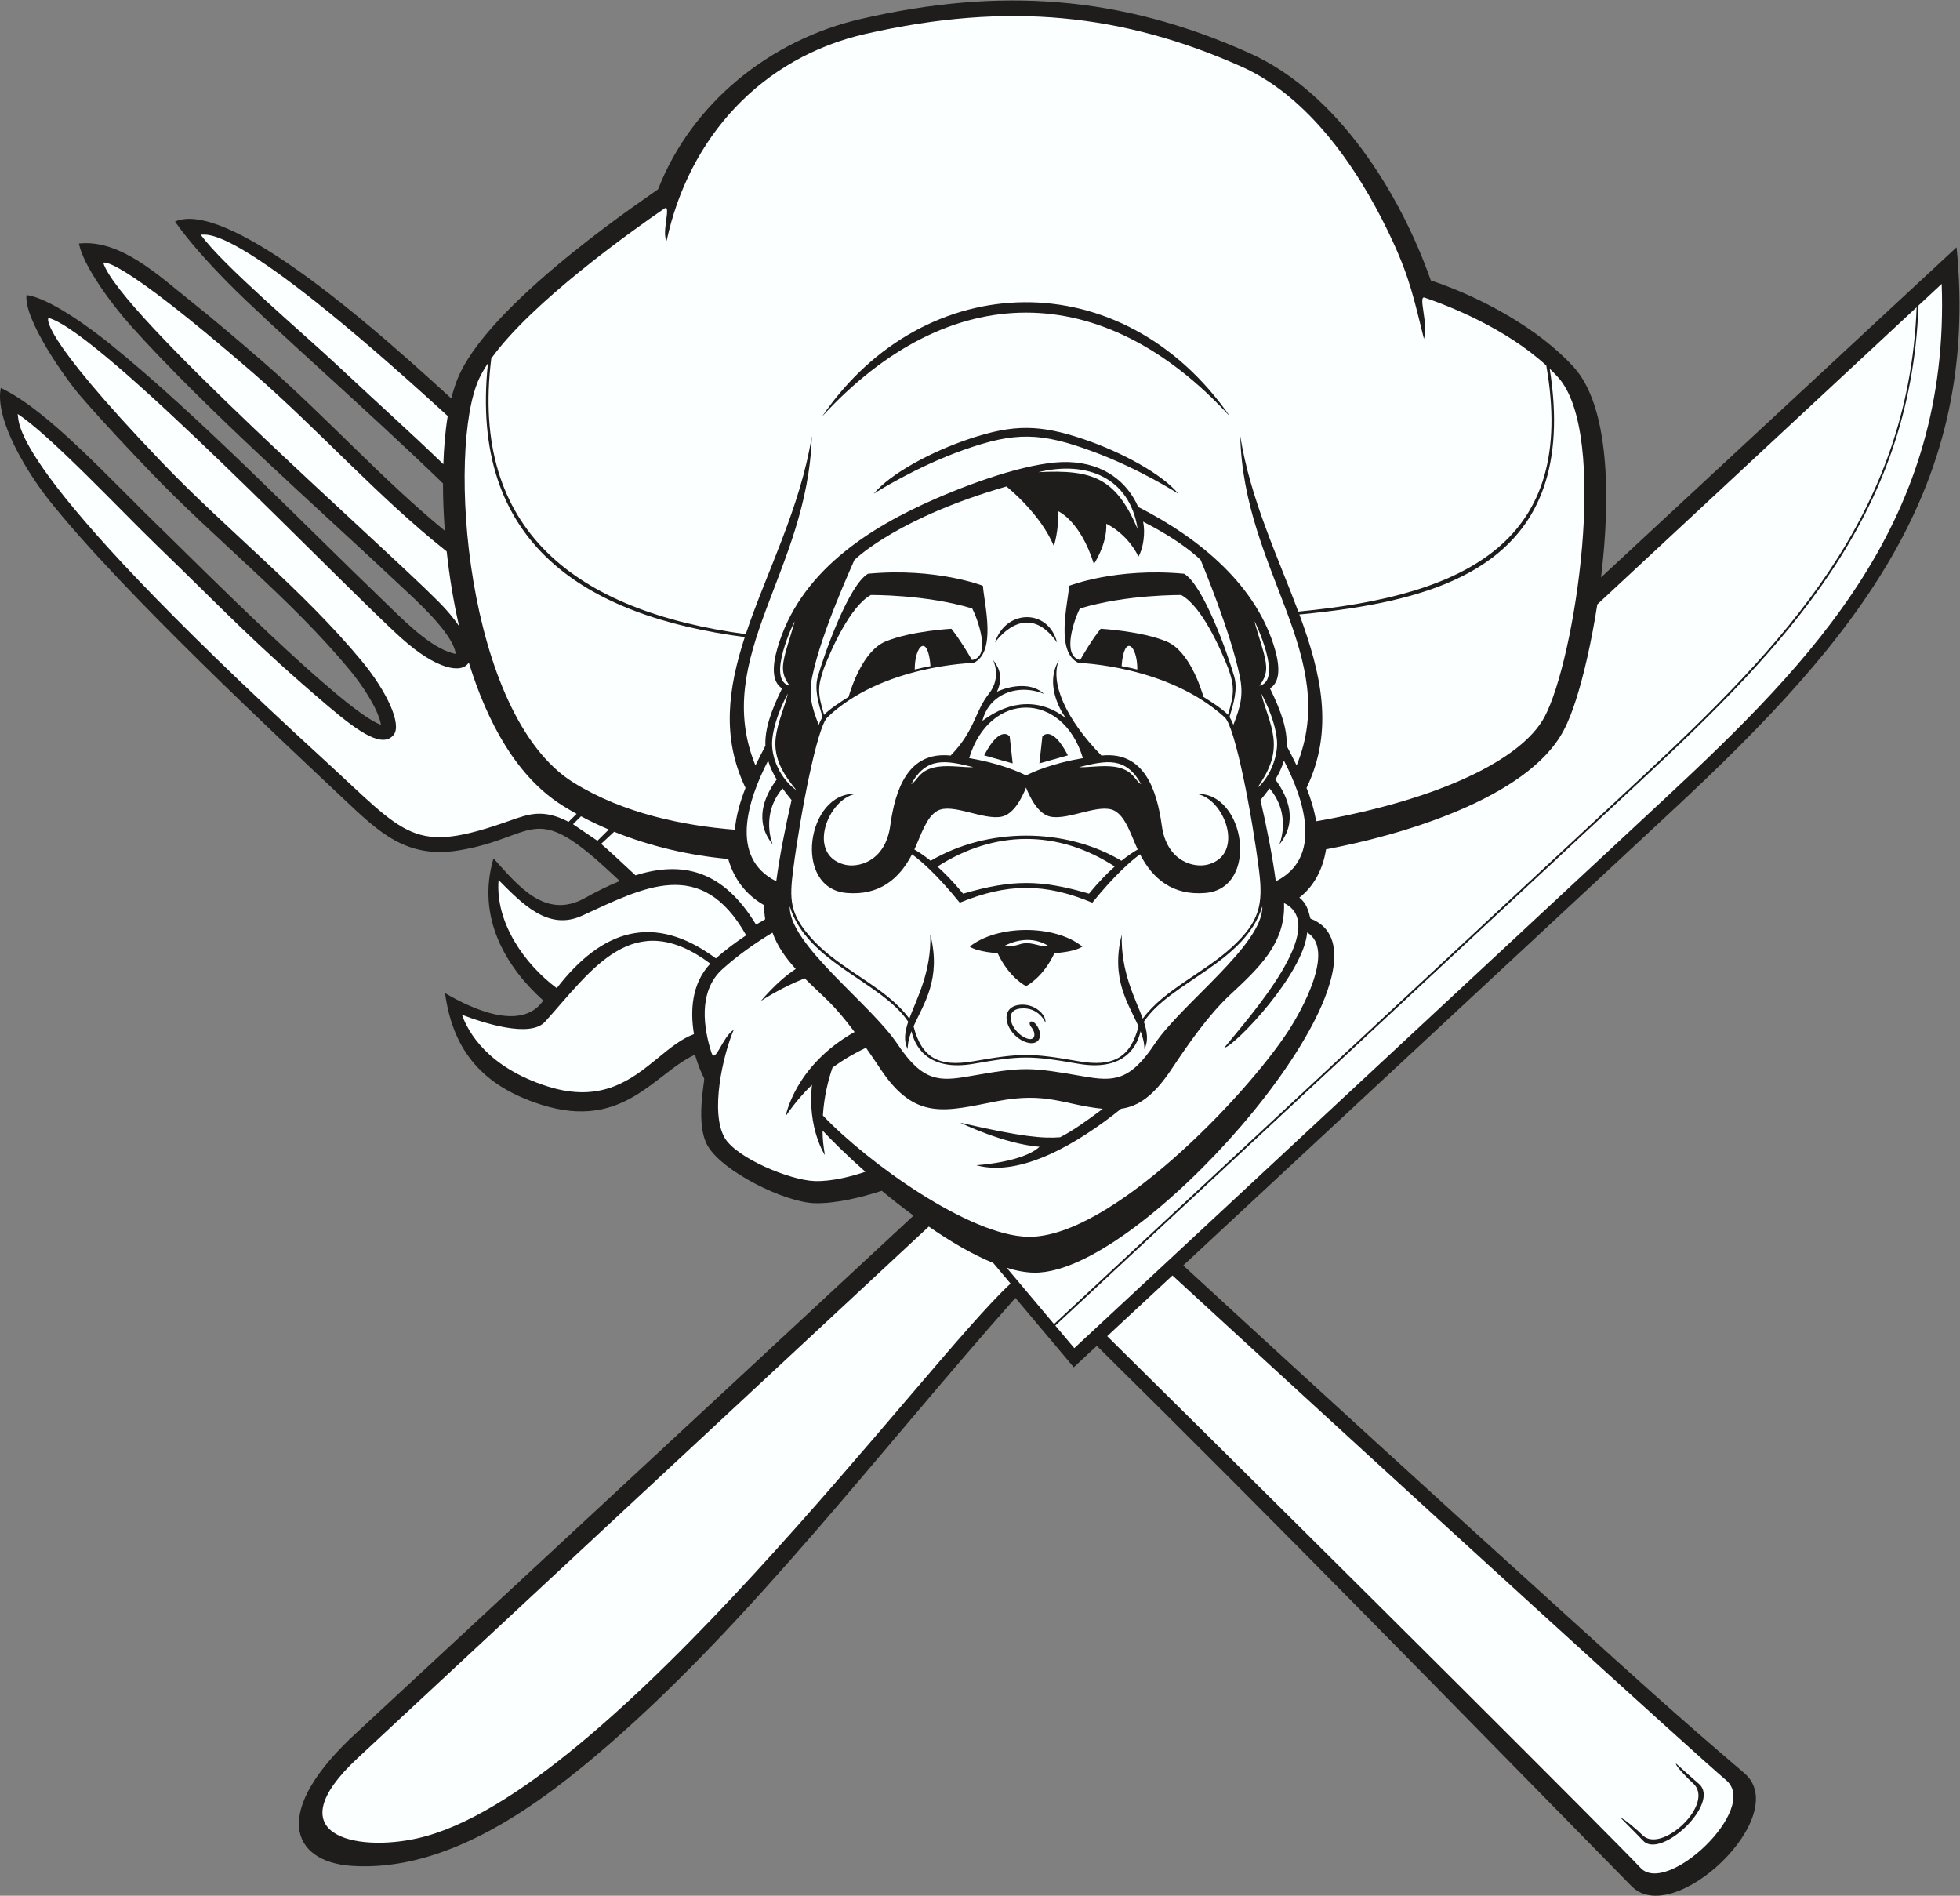 <?xml version="1.0" encoding="UTF-8" standalone="no"?>
<svg
   xmlns:dc="http://purl.org/dc/elements/1.1/"
   xmlns:cc="http://creativecommons.org/ns#"
   xmlns:rdf="http://www.w3.org/1999/02/22-rdf-syntax-ns#"
   xmlns:svg="http://www.w3.org/2000/svg"
   xmlns="http://www.w3.org/2000/svg"
   viewBox="0 0 630.213 609.453"
   height="609.453"
   width="630.213"
   xml:space="preserve"
   id="svg2"
   version="1.1"><rect x="0" y="0" width="630.213" height="609.453" fill="#808080" stroke="none"/><defs
     id="defs6" /><g
     transform="matrix(1.333,0,0,-1.333,0,609.453)"
     id="g10"><g
       transform="scale(0.1)"
       id="g12"><path
         id="path14"
         style="fill:#1e1d1c;fill-opacity:1;fill-rule:evenodd;stroke:none"
         d="m 918.988,2824.13 c -6.98,40.35 -49.593,100.91 -74.191,130.67 -144.332,174.62 -324.77,314.85 -481.063,478.1 -51.504,53.8 -114.05,119.7 -169.363,183.69 -38.848,44.94 -137.008,185.55 -130.41,243.84 53.656,-6.75 150.242,-76.34 204.594,-120.49 212.933,-172.94 458.636,-426.71 657.367,-617.78 41.269,-39.68 101.718,-102.61 155.558,-122.1 2.86,-1.04 12.87,-4.54 17.83,-4.95 -6.33,50.01 -98.76,131.83 -134.083,165.1 -200.059,188.45 -466.786,422.35 -649.305,625.8 -46.547,51.88 -115.024,144.46 -125.57,198.63 99.851,11 193.414,-78.08 267.718,-137.18 61.446,-48.87 123.692,-102.38 175.426,-147.23 151.106,-131.02 284.984,-281.33 439.464,-408.35 -3.04,40.28 -4.42,78.77 -4.39,114.31 -177.968,172.64 -420.461,384.1 -519.5,484.65 -48.644,49.39 -93.379,99.33 -126.968,146.78 121.55,53.77 456.343,-238.85 567.625,-337.35 33.103,-29.31 66.073,-59.1 98.863,-89.18 5.22,20.95 11.77,40.8 20,58.58 86.52,186.98 476.18,442.36 478.83,445.88 81.08,208.11 270.82,360.5 488.83,410.68 332.93,76.66 625.81,58.1 938.92,-82.87 210.78,-94.89 362,-336.57 436.15,-547.68 119.91,-39.91 259.3,-115.23 344.46,-208.71 86.13,-94.52 89.73,-312.74 66.16,-507.4 l 857.6,796.06 C 4776.38,3398.68 4485.8,3037.45 4036.48,2619.61 L 2854.13,1520.08 C 3160.64,1238.04 3468.18,957.129 3776.93,677.539 3932.59,536.57 4047.31,431.895 4207.29,295.852 4326.27,194.668 4037.42,-80.75 3935.56,22.969 3494.54,472.023 3094.34,883.691 2645.64,1326.2 l -55.57,-51.68 -140.79,167.32 C 2122.62,1073.83 1815.41,665.867 1468.86,364.816 1304.44,221.984 1082.74,56.23 848.277,71.926 702.711,81.66 650.246,202.441 863.113,395.969 L 2203.51,1640.18 c -28.67,21.17 -54.73,41.95 -76.43,59.95 -49.09,-15.82 -112.26,-31.48 -163.12,-29.85 -71.07,2.29 -219.77,75.4 -256.42,137.42 -31.06,52.57 -7.31,155.78 -9.02,163.32 -8.89,17.16 -16.48,38.19 -22.18,57.32 -96.92,-43.84 -171.82,-184.02 -370.9,-120.53 -137.67,43.9 -212.5,126.55 -231.94,269.04 64.74,-38.13 184.43,-93.59 236.98,-17.87 -87.32,78.25 -162.72,198.14 -120.1,342.87 57.44,-63.51 124.05,-149.39 220.22,-95.78 28.91,16.11 57.09,30.09 84.5,41.23 -10.74,9.98 -21.52,19.93 -32.32,29.84 -179.19,164.47 -170.36,74.74 -355.39,44.08 -126.742,-21 -193.167,43.53 -278.538,124.12 C 676.063,2789.57 293.727,3145.02 117.914,3366.25 68.227,3428.77 -13.684,3559.63 1.953,3636.5 117.078,3581.51 256.855,3424.23 400.023,3285.84 c 64.918,-62.73 432.758,-434.07 518.965,-461.71 v 0" /><path
         id="path16"
         style="fill:#fcffff;fill-opacity:1;fill-rule:evenodd;stroke:none"
         d="m 42.477,3573.66 c 6.953,-18.55 -43.828,-117 737.351,-832.39 203.516,-186.37 215.41,-231.05 448.592,-148.95 47.46,16.7 81.01,29.58 143.06,-2.3 l 19.38,19.16 c -11.8,6.55 -23.39,13.39 -34.75,20.52 -109.02,68.48 -180.77,199.65 -225.33,344.66 -16.56,-28.39 -78.48,-16.9 -161.94,58.1 -147.789,132.77 -725.86,739.43 -851.914,772.86 0,0 -31.863,-29.26 273.406,-348.1 156.578,-163.54 339.746,-306.97 482.797,-480.05 59.961,-72.54 97.266,-152.82 76.105,-177.82 -25.816,-30.51 -78.05,1.8 -157.843,69.69 -179.903,153.1 -248.653,228.8 -416.981,391.5 -80.933,78.23 -257.023,265.28 -331.933,313.12 z M 1079.96,3568.7 c -524.663,480.57 -581.737,434.17 -595.819,437.52 50.734,-71.72 245.5,-236.5 327.672,-313.51 107.777,-100.99 179.148,-164.24 257.587,-240.21 1.27,36.64 4.16,77.17 10.56,116.2 z m -2.46,-326.61 c -165.559,131.06 -308.051,292.67 -468.176,431.51 -334.469,289.99 -360.16,264.62 -360.16,264.62 36.836,-121.59 669.281,-676.76 808.956,-817.55 20.87,-21.04 37.11,-40.69 49.2,-58.53 -13.87,60.39 -23.58,121.47 -29.82,179.95 z m 3606.09,645.18 -55.88,-51.98 c -18.62,-507.95 -318.89,-819.46 -669.33,-1145.55 l -1412.85,-1314.65 45.8,-54.45 1423.56,1324.63 c 363.1,337.87 689.34,673.26 668.7,1242 z m -60.38,-56.18 -770.29,-716.76 c -14.13,-91.22 -33.2,-172.91 -50.84,-228.04 -8.37,-26.15 -17.79,-52.27 -30.7,-76.57 -87.69,-164.99 -397.79,-253.54 -572.74,-286.01 -7.25,-46.33 -28.1,-88.46 -64.37,-116.42 17.45,-14.01 21.8,-31.31 26.63,-50.65 104.95,-40.21 41.28,-186.93 4.83,-255.89 -94.62,-178.98 -290.76,-393.45 -457.93,-509.36 -56.69,-39.31 -142.36,-89.89 -213.59,-88.72 -20.6,0.34 -42.82,4.59 -65.91,11.73 l 114.23,-135.75 1412.85,1314.65 c 345.62,321.6 648.48,634.62 667.83,1137.79 z M 2240.34,1613.82 862.777,332.004 C 663.848,146.895 856.523,104.336 1007.67,138.594 1468.88,243.074 2230,1285.1 2437.59,1476.4 l -41.79,49.67 c -51.71,20.95 -106.04,53.58 -155.46,87.75 z M 3961.43,146.563 c 45.64,-47.676 178.02,76.464 121.81,125.183 -10.32,8.945 -44.38,43.969 -40.37,46.984 27.43,-24.667 46.36,-41.496 55.03,-48.906 53.7,-45.82 -91.42,-182.89 -134.35,-137.312 -7.82,8.301 -26.35,27.156 -53.75,54.722 3.88,1.996 41.94,-30.554 51.63,-40.671 z m -2579.26,2437.677 58.85,-39.94 27.45,27.13 c -22.86,9.68 -45.23,20.33 -66.94,31.94 l -19.36,-19.13 z m 67.82,-47.42 c 17.19,-14.72 45.42,-40.59 82.94,-75.86 112.38,35.09 210.56,13.59 290.7,-118.91 7.31,4.45 14.67,8.72 22.15,12.93 -1.81,11.22 -2.64,22.58 -2.59,33.94 -43.73,24.94 -72.65,62.57 -86.62,111.5 -92.29,8.27 -187.08,29.99 -275.09,65.62 l -31.49,-29.22 z M 2670.73,1349.53 C 3275.6,751.73 3888.54,140.32 3957.3,67.078 4021.23,-1.016 4244.32,209.98 4164.09,278.215 4084.94,345.52 3450.5,923.594 2828.13,1495.9 l -157.4,-146.37 v 0" /><path
         id="path18"
         style="fill:#fcffff;fill-opacity:1;fill-rule:evenodd;stroke:none"
         d="m 1185.05,3707.59 c 97.7,135.76 335.51,305.24 417.41,361.49 17.83,12.24 -7.44,-60.03 5.61,-77.52 53.49,248.8 228.18,441.58 479.81,498.76 346.33,78.7 622.62,47.35 905.99,-78.59 182.91,-81.3 303.23,-286.46 365.56,-421.7 41.51,-90.12 51.55,-140.11 75.32,-235.19 11.17,35.51 -14.78,104.99 1.55,99.43 56.6,-19.28 194.12,-72.55 293.5,-163.75 74.42,-422.28 -189.32,-554.64 -598.11,-593.44 -49.18,131.87 -115.56,270.21 -140.02,423.33 7.81,-326.72 243.21,-531.05 135.96,-794.43 -7.94,16.4 -16.13,32.28 -24.02,47.41 1.6,39.75 -12.68,82.27 -40.22,138.45 24.68,15.19 23.81,52.09 12.58,92.15 -43.1,153.74 -179.19,268.49 -330.46,345.47 -25.67,58.69 -80.74,105.48 -168.28,108.25 -81.47,2.58 -213.51,-41.99 -318.84,-87.71 -165.48,-71.83 -330.78,-178.46 -383.5,-362.29 -11.93,-41.57 -13.55,-80.41 11.58,-95.87 -27.49,-56.08 -41.85,-98.59 -40.22,-138.45 -7.89,-15.14 -16.07,-31.01 -24.02,-47.41 -106.73,262.12 126.89,467.86 135.96,794.43 -27.83,-174.32 -110.02,-329.49 -159.3,-477.76 -409.42,55.17 -665.66,250.8 -613.84,664.94 z m 797.93,-140.03 c 247.56,362.32 725.77,372.57 983.91,0 -306.75,334.09 -677.28,333.98 -983.91,0 z m 124.75,-186.12 c 0,0 99.88,64.2 217.25,105.72 125.15,44.29 186.63,41.95 311.34,-4.13 112.34,-41.52 205.81,-101.59 205.81,-101.59 -38.95,47.33 -136.45,100.41 -228.93,131.65 -104.81,35.4 -167.97,36.06 -272.91,1.21 -93.54,-31.05 -193.09,-84.9 -232.56,-132.86 v 0" /><path
         id="path20"
         style="fill:#fcffff;fill-opacity:1;fill-rule:evenodd;stroke:none"
         d="m 1772.64,2570.94 c -122.54,9.66 -268.4,38.79 -388.9,113.49 -262.37,162.68 -306.55,806.9 -227.84,974.82 5.54,11.82 12.68,24.11 21.12,36.73 -46.24,-435.37 234.99,-610.3 619.56,-660.34 -40.24,-123.57 -56.6,-242.47 1.71,-363.84 -13,-33.14 -22.86,-67.3 -25.65,-100.86 z m 1965.44,1111.83 c 6.62,-6.36 13.05,-12.89 19.24,-19.61 125.94,-136.43 41.5,-684.13 -31.97,-820.57 -54.88,-101.93 -252.13,-198.96 -550.66,-251.26 -4.38,26.92 -12.75,54.02 -23.12,80.46 66.82,139.09 35.59,274.95 -17.28,418.3 346.57,32.86 678.07,123.62 603.79,592.68 v 0" /><path
         id="path22"
         style="fill:#fcffff;fill-opacity:1;fill-rule:evenodd;stroke:none"
         d="m 1995.7,2841.95 c -24.55,-23.52 -64.59,-230.21 -82.13,-365.11 -9.61,-73.99 -9.62,-108.64 45.22,-169.32 68.22,-75.45 177.79,-114.58 234.58,-192.18 17.99,49.19 53.23,111.55 50.68,202.75 27.26,-107.37 -16.36,-167.22 -40.44,-221.38 19.39,-75.16 59.85,-98.98 144.46,-84.16 114.6,20.08 139.13,20.08 253.73,0 84.37,-14.78 125.16,9.7 144.45,84.16 -24.08,54.16 -67.7,114.02 -40.44,221.38 -2.55,-91.2 32.7,-153.57 50.69,-202.77 51.29,70 147.41,110.06 215.05,172.37 66.29,61.04 75.89,101.9 65.45,184.67 -17.03,134.94 -57.44,346.41 -82.84,369.59 -137.84,125.84 -352.7,131.19 -352.63,131.33 -55.88,26.05 -26.25,140.39 -22.5,185.98 0,0 112.9,44.48 277.13,29.08 46.26,-27.02 104.95,-191.66 121.1,-248.39 8.63,-30.32 -1.74,-64.86 -11.49,-96.96 2.9,-4.65 6.02,-11.09 9.29,-19.04 16.46,42.55 25.21,70.6 15.28,117.95 -22.53,107.26 -88.74,266.01 -94.17,279.55 -5.6,5.69 -46.38,45.5 -138.95,92.46 5.85,-25.44 0.85,-64.03 -11.08,-84.14 -28.31,57.32 -77.62,79.04 -77.62,79.04 2.29,-49.52 -29.89,-97.04 -29.89,-97.04 -32.99,105.21 -86.52,127.5 -86.52,127.5 2.62,-44.65 -10.02,-84.23 -10.02,-84.23 -31.88,76.48 -107.87,138.5 -114.41,143.75 -253.93,-73.16 -357.89,-168.3 -366.79,-177.34 -5.44,-13.54 -78.84,-172.29 -101.37,-279.55 -9.93,-47.35 -1.18,-75.4 15.29,-117.95 3.26,7.95 6.38,14.39 9.28,19.04 -9.74,32.1 -20.11,66.64 -11.49,96.96 16.15,56.75 74.84,221.37 121.1,248.39 164.23,15.4 277.13,-29.08 277.13,-29.08 3.74,-45.58 33.37,-159.94 -22.51,-185.98 0.09,-0.15 -220.39,-4.71 -352.62,-131.33 z m 554.1,180.46 c -75.68,108.27 -149.55,0.3 -149.75,0.05 25.37,80.29 128.59,82.95 149.75,-0.05 z m 200.12,-510.77 c -21.12,-15.32 -60.02,-48.73 -115.13,-116.7 -115.44,48.31 -206.2,46.7 -319.72,0 -55.11,67.97 -94.01,101.38 -115.13,116.7 -30.48,-59.17 -78.96,-100.04 -157.93,-93.21 -131.01,11.33 -96.03,244.67 22.16,238.95 -67.5,-12.28 -118.65,-145.31 -28.69,-170.17 34.75,-9.6 100.06,7.37 111.88,93.28 11.82,86.03 42.07,180.45 145.69,169.35 58.77,60.14 57.92,105.8 92.51,149.42 31.16,39.29 9.79,81.24 9.79,81.24 13.22,-16.64 26.11,-40.79 9.49,-76.68 34.19,15.54 84.07,22.75 113.61,-5.41 -61.11,25.94 -132.89,0.85 -148.75,-64.86 69.06,52.09 141.82,52.85 201.15,6.69 0,0 -56.45,73.57 -16.35,140.26 -22.2,-53.05 14.8,-141.1 102.31,-230.66 103.32,11.07 133.83,-83.1 145.69,-169.35 11.82,-85.9 77.12,-102.88 111.88,-93.28 89.96,24.86 38.81,160.54 -28.7,170.17 118.2,5.72 153.18,-227.62 22.16,-238.95 -78.96,-6.83 -127.44,34.04 -157.92,93.21 z m -227.99,-406.28 c -0.03,0.09 -15.74,38.89 -60.41,34.39 -43.51,-4.4 -20.41,-57.7 13.71,-71.59 21.85,-8.89 24.86,10.89 12.95,25.75 -12.21,15.23 2.8,22.61 14.81,1.57 14.67,-25.72 0.29,-48.66 -31.82,-35.59 -44.54,18.14 -64.94,83.39 -10.74,88.87 33.48,3.38 62.87,-22.04 61.5,-43.4 z m -182.86,183.68 c 66.63,53.22 205.08,53.77 271.72,0 -20.39,-13.6 -67.24,-15.69 -67.24,-15.69 -28.53,-60.6 -68.62,-79.54 -68.62,-79.54 0,0 -40.09,18.94 -68.63,79.54 0,0 -46.85,2.09 -67.23,15.69 v 0" /><path
         id="path24"
         style="fill:#fcffff;fill-opacity:1;fill-rule:evenodd;stroke:none"
         d="m 2743.39,2957.37 c 0.18,59.23 -32.18,87.37 -37.94,8.2 13.33,-2.49 26.01,-5.27 37.94,-8.2 z m -498.98,8.2 c -5.76,79.17 -38.13,51.03 -37.94,-8.19 11.93,2.92 24.61,5.7 37.94,8.19 v 0" /><path
         id="path26"
         style="fill:#fcffff;fill-opacity:1;fill-rule:nonzero;stroke:none"
         d="m 2688.79,2482.24 c -137.44,89.22 -290.2,87.98 -427.59,-0.13 18.28,-16.35 39.14,-37.68 61.86,-65.39 117.44,34.16 186.3,34.5 303.75,0 22.77,27.78 43.68,49.14 61.98,65.52 z m -443.93,13.8 c 136.46,80.67 323.77,81.11 460.19,0.03 15.86,12.8 29.15,21.45 39.22,27.18 -16.38,35.59 -28.74,78.2 -55.31,93.18 -35.44,19.99 -110.55,-22.98 -155.03,-14 -28.87,5.83 -48.66,44.02 -59.01,70.13 -10.34,-26.11 -30.13,-64.3 -58.99,-70.13 -44.47,-8.98 -119.6,33.99 -155.03,14 -26.57,-14.98 -38.94,-57.59 -55.31,-93.18 10.09,-5.74 23.39,-14.4 39.27,-27.21 v 0" /><path
         id="path28"
         style="fill:#fcffff;fill-opacity:1;fill-rule:evenodd;stroke:none"
         d="m 1852.83,2737.59 c -49.02,-94.86 -94.47,-234.02 19.6,-291.06 7.51,57.04 21.46,128.9 36.93,196.01 -8.1,9.72 -15.36,19.05 -21.82,28.09 -54.57,-64.81 -23.48,-135.63 -23.48,-135.63 -45.14,55.56 -22.17,114.19 9.38,157.02 -9.4,15.68 -16.22,30.67 -20.61,45.57 z m 52.14,-351.52 c -2.44,-91.74 195.17,-235.03 259.71,-331.86 60.66,-90.99 100.22,-90.58 172.81,-77.9 132.9,23.22 144.3,22.6 276.68,-0.31 71.44,-12.37 110.86,-12.02 171.01,78.21 64.59,96.9 262.08,240.03 259.72,331.88 -42.44,-136.95 -221.2,-181.25 -285.76,-278.29 8.26,-24.62 11.2,-45.97 1.35,-66.19 -0.07,14.82 -3.77,29.02 -9.35,43.4 -6.26,-29.29 -33.55,-98.96 -150.58,-78.45 -113.5,19.89 -137.77,19.89 -251.25,0 -117.04,-20.51 -144.33,49.17 -150.59,78.45 -5.58,-14.38 -9.28,-28.58 -9.34,-43.4 -9.87,20.22 -6.92,41.57 1.34,66.19 -64.56,97.02 -243.3,141.33 -285.75,278.27 z m 82.58,575.04 c -15.62,-46.02 -15.59,-60.15 0.26,-113.05 11.22,12.54 39.53,31.1 59.09,43.22 5.74,20.19 34.23,110.79 88.85,133.56 61.59,25.65 159.09,30.79 159.09,30.79 20.81,-26.02 41.04,-60.34 49.55,-75.31 48.2,7.28 13.06,100.23 0.78,124.2 -112.9,34.21 -244.63,32.5 -244.63,32.5 -49.97,-27.62 -94.88,-130.02 -112.99,-175.91 z m 588.38,-210.8 -68.79,-19.43 7.2,65.1 c 0,0 22.24,30.13 61.59,-45.67 z m -202,0 68.78,-19.43 -7.19,65.1 c 0,0 -22.25,30.13 -61.59,-45.67 z m -36.15,-6.65 c 73.74,-12.59 119.43,-32.8 137.14,-41.8 17.72,9 63.42,29.21 137.16,41.8 -48.78,162.41 -225.46,162.62 -274.3,0 z m 565.18,147.62 c 19.56,-12.11 47.87,-30.68 59.1,-43.22 14.66,48.95 16.68,68.25 0.26,112.99 -18.08,45.88 -63.01,148.34 -113,175.97 0,0 -131.72,1.71 -244.63,-32.5 -12.28,-23.97 -45.14,-114.18 0.79,-124.2 8.5,14.97 28.73,49.29 49.54,75.31 0,0 97.5,-5.14 159.09,-30.79 54.62,-22.77 83.11,-113.36 88.85,-133.56 z m 194.07,-153.69 c 49.02,-94.86 94.47,-234.02 -19.6,-291.06 -7.51,57.04 -21.46,128.9 -36.93,196.01 8.11,9.72 15.36,19.05 21.82,28.09 54.57,-64.81 23.48,-135.63 23.48,-135.63 45.15,55.56 22.17,114.19 -9.38,157.02 9.4,15.68 16.22,30.67 20.61,45.57 v 0" /><path
         id="path30"
         style="fill:#fcffff;fill-opacity:1;fill-rule:evenodd;stroke:none"
         d="m 1673.95,2077.93 c -9.27,55.66 -6.12,121.75 39.45,170.03 -186.74,139.2 -285.16,-14.35 -398.65,-140.15 -35.94,-39.82 -149.19,-2.8 -200.44,16.81 14.8,-41.71 61.84,-126.61 206.15,-172.64 131.61,-41.96 204.59,17.78 267.12,68.95 29.01,23.74 55.94,45.78 86.37,57 z M 2704.32,1898 c -102.84,-82.7 -241.96,-165.98 -349.48,-136.18 0,0 111.6,6.45 152.65,44.44 -86.6,6.84 -191.47,58.12 -191.47,58.12 151.17,-34.98 201.17,-38.19 240.99,-35.15 31.37,15.81 66.79,41.49 103.03,68.6 -94.95,9.68 -134.41,41.6 -255.31,18.26 -123.94,-23.93 -196.68,-48.63 -280.68,77.39 -11.14,16.72 -22.88,34.14 -35.16,51.64 -24.8,-11.67 -52.56,-27.26 -80.81,-47.92 -11.08,-32.17 -20.42,-71.22 -23.15,-115.55 107.51,-113.1 353,-290.12 495.34,-292.46 197.37,-3.26 524.94,338.88 628.08,497.56 29.89,45.98 114.06,194.49 44.63,236.43 -7.41,-97.64 -170.73,-270.7 -200.38,-278.75 61.76,76.49 257.98,294.59 144.63,349.55 4.25,-98.11 -63.62,-159.09 -130.16,-221.25 -52.96,-49.5 -100.94,-118.92 -141.14,-179.25 -43.12,-64.67 -79.84,-89.65 -121.61,-95.48 z m -869.24,259.66 c 0,0 47.13,31.92 106.05,54.79 53.01,-52.65 67.7,-59.65 120.18,-129.31 -144.78,-81.4 -166.12,-203.03 -166.12,-203.03 19.74,29.16 41.29,54.14 63.45,75.5 -11.62,-104.64 31.12,-169.44 31.12,-169.44 -3.77,23.06 -5.49,38.05 -5.63,59.22 27.4,-29.19 62.98,-63.75 103.23,-99.37 -30.14,-10.14 -79.38,-23.83 -122.17,-22.45 -59.6,1.92 -188.26,55.42 -216.92,103.93 -36.03,60.98 -4.5,199.76 21.57,260.87 -27.53,-16.99 -44.41,-84.05 -53.82,-54.73 -17.93,55.9 -33.62,146.3 26.07,200.56 38.36,34.87 82.12,64.89 121.25,88.55 11.79,-32.87 31.99,-61.14 56.04,-87.63 -23.34,-15.3 -51.84,-39.42 -84.3,-77.46 z m -108.33,103.02 c 23.31,20.67 48.36,39.26 73.11,55.64 -108.42,192.86 -248.85,114.48 -395.97,47.21 -81.58,-37.3 -144.18,28.76 -201.25,86.04 -8.26,-101.77 61.82,-202.28 140.31,-260.71 109,141.02 233.5,182.87 383.8,71.82 v 0" /><path
         id="path32"
         style="fill:#fcffff;fill-opacity:1;fill-rule:nonzero;stroke:none"
         d="m 2504.82,3433.31 c 116.31,28.25 220.1,-12.56 239.38,-137.29 -52.43,123.25 -108.18,144.1 -239.38,137.29 z m -633.54,-639.13 c -6.97,-54.94 22.86,-94.67 50.05,-128.31 -37.71,26.47 -63.3,78.86 -58.42,124.32 5.77,53.69 37.32,108.88 37.45,109.13 -8.14,-34.52 -24.43,-68.57 -29.08,-105.14 z m 552.16,-503.25 c 0,0 54.14,31.98 104.95,0 -19.14,-5.24 -40.42,13.11 -69.25,3.52 -14.79,-4.92 -28.67,-5.27 -35.7,-3.52 z m -225.55,389.85 c 37.24,67.45 84.03,57.18 149.93,41.1 -20.23,-1.51 -55.05,5.14 -84.99,0.99 -46.74,-6.5 -49.63,-34.48 -64.94,-42.09 z m 554.68,0 c -37.24,67.45 -84.02,57.18 -149.93,41.1 20.23,-1.51 55.06,5.14 84.99,0.99 46.75,-6.5 49.64,-34.48 64.94,-42.09 z m 318.95,113.4 c 6.03,-47.57 -12.22,-83.32 -38.53,-122.25 29.22,24.05 50.71,75.96 47.22,115 -4.91,54.68 -37.64,112.14 -37.78,112.39 8.14,-34.52 24.43,-68.57 29.09,-105.14 z m -33.5,124.01 c 57.88,13.71 -11.49,154.88 -11.66,155.22 -0.93,-1.94 16.98,-57.12 21.39,-73.83 9.79,-37.16 9.79,-54.67 -9.73,-81.39 z m -1133.25,0 c -57.88,13.71 11.48,154.88 11.66,155.22 0.93,-1.94 -16.98,-57.12 -21.39,-73.83 -9.79,-37.16 -9.79,-54.67 9.73,-81.39 v 0" /></g></g></svg>